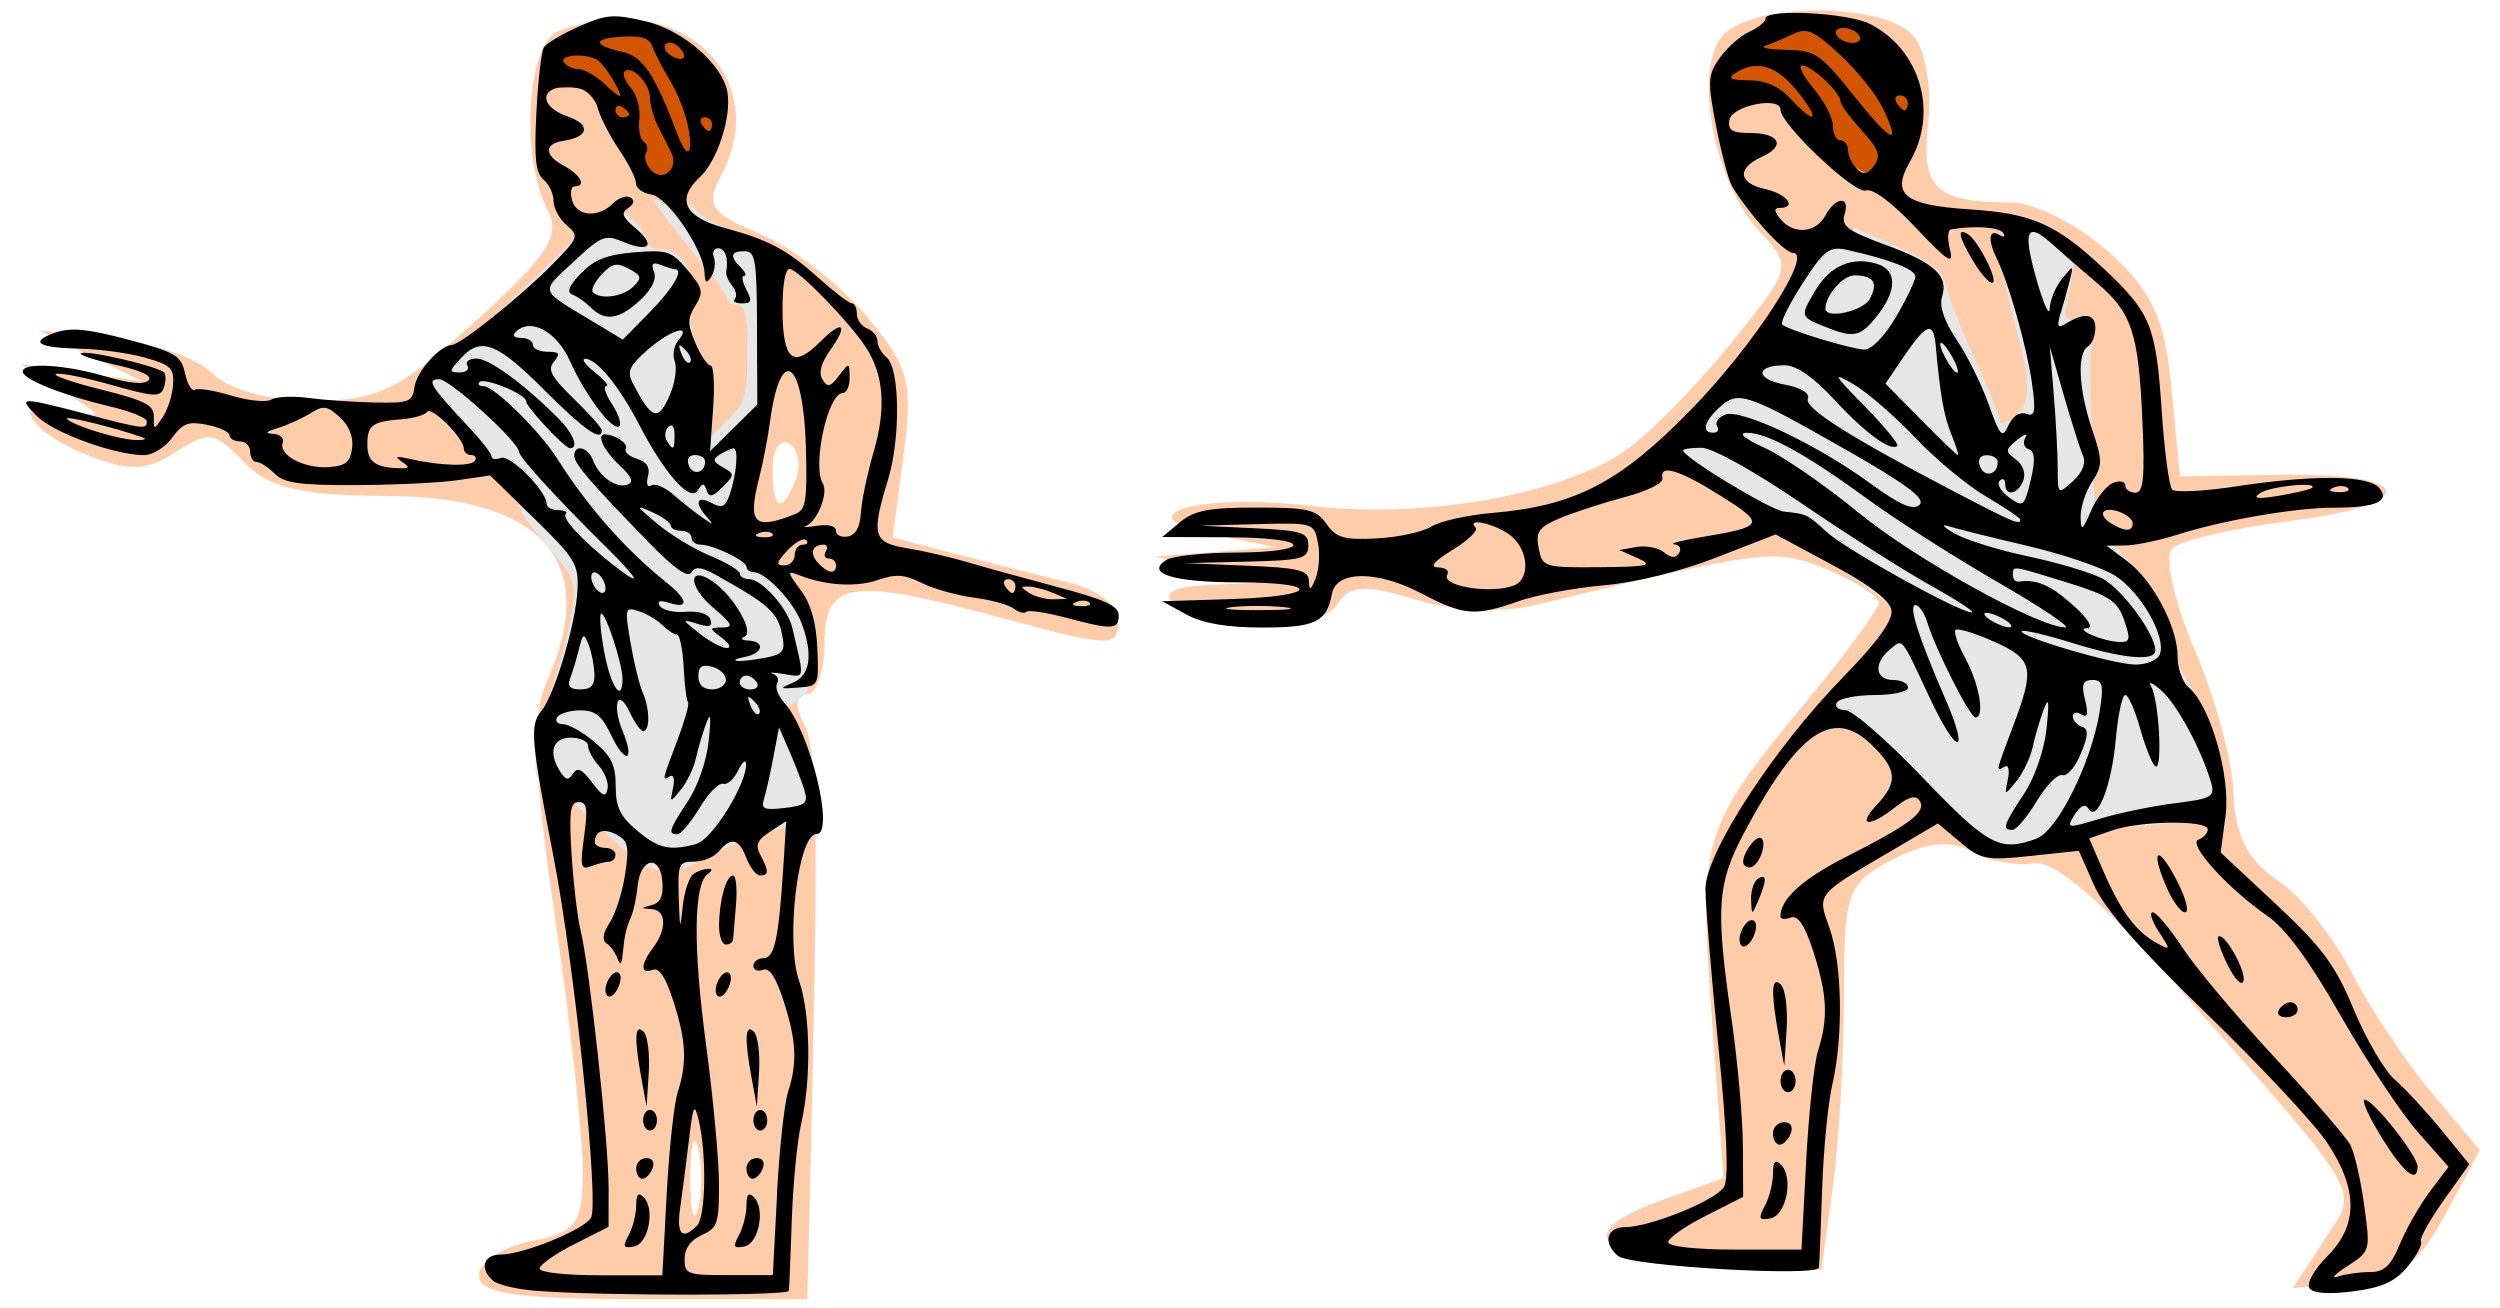 <?xml version="1.0" encoding="UTF-8" standalone="no"?>
<!-- Created with Inkscape (http://www.inkscape.org/) -->

<svg
   width="487.262"
   height="255.017"
   viewBox="0 0 128.922 67.473"
   version="1.1"
   id="svg5"
   inkscape:version="1.1.2 (0a00cf5339, 2022-02-04)"
   sodipodi:docname="Tridentman.svg"
   xmlns:inkscape="http://www.inkscape.org/namespaces/inkscape"
   xmlns:sodipodi="http://sodipodi.sourceforge.net/DTD/sodipodi-0.dtd"
   xmlns="http://www.w3.org/2000/svg"
   xmlns:svg="http://www.w3.org/2000/svg">
  <sodipodi:namedview
     id="namedview7"
     pagecolor="#ffffff"
     bordercolor="#666666"
     borderopacity="1.0"
     inkscape:pageshadow="2"
     inkscape:pageopacity="0.0"
     inkscape:pagecheckerboard="0"
     inkscape:document-units="mm"
     showgrid="false"
     fit-margin-top="0"
     fit-margin-left="0"
     fit-margin-right="0"
     fit-margin-bottom="0"
     inkscape:zoom="1.4022026"
     inkscape:cx="285.97865"
     inkscape:cy="167.23689"
     inkscape:window-width="1920"
     inkscape:window-height="978"
     inkscape:window-x="0"
     inkscape:window-y="39"
     inkscape:window-maximized="1"
     inkscape:current-layer="layer1"
     units="px" />
  <defs
     id="defs2" />
  <g
     inkscape:label="Layer 1"
     inkscape:groupmode="layer"
     id="layer1"
     transform="translate(-13.141,-112.227)">
    <g
       id="g2180"
       transform="matrix(3.405,0,0,3.405,-19.482,-277.608)">
      <path
         style="fill:#ffccaa;stroke-width:0.265"
         d="m 44.767,133.286 c 0.541,-0.825 0.697,-0.553 -2.216,-3.867 -1.124,-1.279 -1.865,-1.911 -2.178,-1.857 -0.261,0.044 -0.681,-0.035 -0.934,-0.177 -0.319,-0.179 -0.684,-0.141 -1.195,0.123 -0.687,0.355 -0.736,0.491 -0.736,2.057 0,0.922 -0.076,2.234 -0.17,2.915 l -0.17,1.239 -1.595,-0.078 c -1.847,-0.09 -2.184,-0.483 -0.833,-0.972 l 0.944,-0.341 -0.18,-2.447 c -0.199,-2.717 -0.164,-2.835 1.457,-4.796 0.592,-0.716 1.076,-1.379 1.076,-1.473 0,-0.094 -0.352,-0.317 -0.782,-0.495 -0.789,-0.327 -0.882,-0.316 -4.437,0.538 -0.497,0.119 -1.251,0.083 -1.805,-0.087 -0.763,-0.234 -0.996,-0.219 -1.179,0.076 -0.268,0.434 -2.032,0.451 -2.46,0.023 -0.21,-0.21 -0.039,-0.3 0.623,-0.325 l 0.913,-0.035 -0.926,-0.195 -0.926,-0.195 0.926,-0.07 0.926,-0.07 -0.926,-0.184 c -1.446,-0.288 -0.282,-0.646 1.442,-0.443 1.783,0.21 3.948,-0.194 4.863,-0.906 0.389,-0.303 1.096,-1.038 1.572,-1.634 0.86,-1.077 0.862,-1.087 0.352,-1.635 -0.67,-0.721 -0.989,-2.411 -0.553,-2.936 0.434,-0.522 2.472,-0.523 2.905,-7.4e-4 0.179,0.216 0.278,0.808 0.219,1.315 -0.115,0.984 0.113,1.202 1.257,1.202 0.35,0 1.01,0.334 1.468,0.743 0.669,0.598 0.857,1.003 0.96,2.074 l 0.128,1.331 1.55,-0.024 c 2.033,-0.031 2.114,0.451 0.118,0.7 -0.859,0.107 -1.663,0.296 -1.786,0.419 -0.123,0.123 0.029,0.809 0.338,1.525 0.309,0.715 0.576,1.7 0.592,2.189 0.021,0.621 0.217,1.012 0.653,1.297 0.343,0.225 0.849,0.851 1.125,1.391 0.276,0.54 0.828,1.37 1.226,1.844 l 0.725,0.862 -0.514,0.96 c -0.414,0.773 -0.69,0.976 -1.417,1.046 l -0.903,0.086 0.468,-0.714 z m -3.77,-12.731 c -0.27,-0.742 -0.274,-0.739 -0.294,0.294 -0.015,0.767 0.057,0.967 0.273,0.751 0.209,-0.209 0.215,-0.512 0.021,-1.045 z"
         id="path1978" />
      <path
         style="fill:#e6e6e6;stroke-width:0.11"
         d="m 38.385,126.223 -1.095,-1.189 0.475,-0.562 c 0.261,-0.309 0.475,-0.625 0.475,-0.702 0,-0.077 -0.206,-0.274 -0.458,-0.439 -1.591,-1.039 -2.767,-1.897 -2.77,-2.022 -0.002,-0.08 0.275,-0.481 0.616,-0.891 0.341,-0.41 0.761,-0.972 0.934,-1.247 0.172,-0.276 0.494,-0.665 0.715,-0.865 l 0.402,-0.364 0.66,0.296 c 0.52,0.233 0.672,0.358 0.718,0.587 0.032,0.16 0.225,0.65 0.429,1.088 0.204,0.438 0.371,0.852 0.371,0.92 0,0.084 0.068,0.079 0.215,-0.016 0.256,-0.165 0.273,-0.506 0.063,-1.263 -0.084,-0.302 -0.185,-0.762 -0.225,-1.021 -0.065,-0.427 -0.047,-0.483 0.191,-0.596 0.208,-0.098 0.335,-0.086 0.599,0.055 0.351,0.187 0.353,0.201 0.175,1.132 -0.034,0.18 0.009,0.229 0.196,0.223 0.184,-0.006 0.23,0.043 0.198,0.214 -0.042,0.222 -0.039,0.634 0.014,2.117 0.027,0.763 0.039,0.791 0.519,1.285 0.358,0.368 0.528,0.655 0.628,1.058 0.075,0.304 0.182,0.629 0.238,0.72 0.279,0.458 0.459,1.003 0.504,1.524 l 0.05,0.577 -0.363,0.057 c -0.2,0.032 -0.647,0.082 -0.994,0.112 -0.353,0.031 -0.713,0.131 -0.817,0.229 -0.128,0.12 -0.4,0.173 -0.878,0.172 l -0.692,-0.002 z"
         id="path2122" />
      <path
         style="fill:#d45500;stroke-width:0.098"
         d="m 37.686,117.025 c -0.455,-0.287 -0.87,-0.647 -0.992,-0.86 -0.079,-0.138 -0.213,-0.206 -0.409,-0.206 -0.449,0 -0.611,-0.093 -0.611,-0.351 0,-0.312 0.522,-0.763 0.974,-0.843 0.194,-0.034 0.558,-0.04 0.809,-0.014 1.104,0.117 1.564,1.325 0.836,2.193 -0.246,0.293 -0.267,0.296 -0.607,0.081 z"
         id="path2296" />
      <path
         style="fill:#000000;stroke-width:0.114"
         d="m 44.556,133.993 c -0.043,-0.07 0.078,-0.284 0.269,-0.475 0.471,-0.471 0.472,-1.013 0.003,-1.72 -0.189,-0.286 -1.011,-1.166 -1.825,-1.954 -1.037,-1.005 -1.549,-1.589 -1.709,-1.952 l -0.229,-0.518 -0.728,0.078 c -0.671,0.072 -0.755,0.056 -1.067,-0.207 l -0.339,-0.285 -0.653,0.384 c -1.21,0.711 -1.177,0.67 -0.988,1.205 0.192,0.543 0.21,1.637 0.041,2.368 -0.065,0.281 -0.135,0.996 -0.154,1.589 -0.02,0.593 -0.042,1.124 -0.049,1.181 -0.018,0.143 -2.855,-0.021 -3.041,-0.176 -0.235,-0.195 -0.176,-0.437 0.105,-0.437 0.376,-1.1e-4 1.369,-0.402 1.498,-0.606 0.075,-0.118 0.047,-0.825 -0.085,-2.141 -0.108,-1.08 -0.195,-2.15 -0.195,-2.377 0.002,-0.542 1.035,-2.13 2.087,-3.208 0.514,-0.527 0.753,-0.857 0.73,-1.009 -0.023,-0.15 -0.324,-0.382 -0.894,-0.688 l -0.86,-0.462 -0.9,0.35 c -0.539,0.21 -1.223,0.378 -1.706,0.421 -0.444,0.039 -1.025,0.147 -1.291,0.241 -0.657,0.232 -0.824,0.218 -1.472,-0.121 -0.669,-0.35 -1.286,-0.346 -1.351,0.008 -0.079,0.429 -0.248,0.511 -1.058,0.511 -0.535,0 -0.903,-0.064 -1.15,-0.199 l -0.363,-0.199 1.05,-0.033 c 1.304,-0.041 1.399,-0.25 0.114,-0.253 -0.995,-0.002 -1.42,-0.131 -1.107,-0.337 0.094,-0.061 0.566,-0.113 1.05,-0.114 0.51,-7.9e-4 0.88,-0.05 0.88,-0.115 0,-0.067 -0.409,-0.115 -0.993,-0.117 l -0.993,-0.004 0.268,-0.223 c 0.216,-0.18 0.439,-0.223 1.157,-0.223 0.786,0 0.909,0.029 1.063,0.249 0.147,0.21 0.266,0.244 0.763,0.218 0.324,-0.017 0.695,-0.098 0.825,-0.179 0.13,-0.081 0.544,-0.174 0.918,-0.206 1.26,-0.108 1.929,-0.455 3.008,-1.558 0.956,-0.978 1.869,-2.382 1.548,-2.382 -0.132,0 -0.667,-0.587 -0.92,-1.01 -0.052,-0.087 -0.161,-0.496 -0.241,-0.908 -0.132,-0.678 -0.127,-0.777 0.054,-1.033 0.11,-0.156 0.311,-0.334 0.447,-0.396 0.136,-0.062 0.246,-0.151 0.246,-0.199 0,-0.155 1.251,-0.091 1.585,0.081 0.763,0.395 1.035,1.331 0.605,2.081 -0.289,0.504 -0.093,0.661 0.905,0.726 0.948,0.061 1.311,0.223 2.035,0.904 0.707,0.665 0.784,0.856 0.871,2.144 0.041,0.612 0.113,1.151 0.159,1.197 0.046,0.046 0.48,0.024 0.964,-0.049 1.184,-0.18 2.011,-0.171 2.173,0.025 0.168,0.202 -0.057,0.297 -0.701,0.297 -0.571,0 -1.667,0.189 -2.353,0.407 -0.281,0.089 -0.639,0.163 -0.795,0.165 l -0.284,0.003 0.316,0.236 c 0.388,0.29 0.762,0.997 0.762,1.441 0,0.182 0.075,0.393 0.166,0.469 0.331,0.274 0.639,1.346 0.56,1.944 l -0.074,0.557 0.841,0.786 c 0.699,0.653 0.898,0.923 1.178,1.599 0.186,0.447 0.465,0.924 0.621,1.058 0.156,0.135 0.473,0.478 0.705,0.762 l 0.421,0.517 -0.39,0.548 c -0.214,0.302 -0.369,0.583 -0.343,0.624 0.026,0.042 -0.065,0.212 -0.202,0.378 -0.187,0.227 -0.392,0.32 -0.83,0.375 -0.382,0.048 -0.608,0.029 -0.66,-0.054 z m 0.916,-0.238 c 0.217,0 0.32,-0.096 0.456,-0.426 0.097,-0.234 0.302,-0.593 0.456,-0.797 l 0.28,-0.371 -0.465,-0.528 c -0.256,-0.291 -0.781,-1.082 -1.166,-1.758 -0.477,-0.836 -0.832,-1.32 -1.109,-1.512 -0.606,-0.42 -1.218,-1.096 -1.048,-1.158 0.078,-0.028 0.142,-0.099 0.142,-0.156 0,-0.143 -1.024,-0.131 -1.449,0.017 l -0.348,0.121 0.231,0.531 c 0.254,0.583 0.487,0.891 0.806,1.061 0.199,0.106 0.199,0.098 0.017,-0.181 -0.105,-0.161 -0.146,-0.292 -0.091,-0.292 0.055,0 0.259,0.243 0.453,0.539 0.194,0.297 0.819,1.041 1.389,1.654 0.57,0.613 1.087,1.211 1.15,1.328 0.063,0.117 0.157,0.527 0.21,0.912 0.096,0.699 0.095,0.699 -0.256,0.926 -0.193,0.125 -0.258,0.196 -0.144,0.158 0.114,-0.038 0.334,-0.069 0.488,-0.069 z m 0.177,-2.043 c -0.194,-0.312 -0.308,-0.568 -0.254,-0.568 0.129,0 0.799,0.846 0.799,1.01 0,0.27 -0.209,0.101 -0.546,-0.442 z m -1.554,-1.93 c 0.039,-0.062 0.118,-0.114 0.177,-0.114 0.059,0 0.107,0.051 0.107,0.114 0,0.062 -0.08,0.114 -0.177,0.114 -0.097,0 -0.145,-0.051 -0.107,-0.114 z m -0.775,-0.675 c -0.105,-0.211 -0.169,-0.405 -0.143,-0.431 0.084,-0.085 0.43,0.526 0.381,0.673 -0.026,0.078 -0.133,-0.031 -0.238,-0.242 z m -0.94,-1.21 c -0.24,-0.575 -0.109,-0.616 0.177,-0.056 0.132,0.259 0.183,0.465 0.116,0.465 -0.067,0 -0.199,-0.184 -0.293,-0.41 z M 36.935,132.081 c 0.039,-0.734 0.12,-1.491 0.181,-1.682 0.156,-0.49 0.139,-0.844 -0.073,-1.502 -0.127,-0.394 -0.233,-0.553 -0.341,-0.512 -0.086,0.033 -0.156,0.025 -0.156,-0.017 0,-0.265 0.333,-0.566 0.998,-0.904 0.97,-0.493 1.214,-0.679 1.112,-0.845 -0.059,-0.095 -0.165,-0.067 -0.373,0.096 -0.397,0.312 -0.584,0.29 -0.28,-0.034 0.329,-0.35 0.311,-0.541 -0.086,-0.922 -0.58,-0.556 -1.11,-0.185 -1.922,1.343 -0.411,0.773 -0.435,1.138 -0.186,2.85 0.09,0.624 0.166,1.479 0.168,1.899 l 0.004,0.764 -0.568,0.288 c -0.312,0.158 -0.568,0.338 -0.568,0.399 0,0.065 0.424,0.112 1.01,0.112 h 1.01 z m -0.625,0.67 c 0.068,-0.126 0.123,-0.345 0.123,-0.487 0,-0.184 0.035,-0.222 0.122,-0.135 0.193,0.193 0.08,0.766 -0.16,0.812 -0.176,0.034 -0.189,0.005 -0.085,-0.19 z m 0.123,-1.096 c 0,-0.094 0.075,-0.17 0.167,-0.17 0.102,0 0.141,0.067 0.101,0.17 -0.036,0.094 -0.111,0.17 -0.167,0.17 -0.056,0 -0.101,-0.077 -0.101,-0.17 z m 0.114,-0.795 c 0,-0.094 0.051,-0.17 0.114,-0.17 0.062,0 0.114,0.077 0.114,0.17 0,0.094 -0.051,0.17 -0.114,0.17 -0.062,0 -0.114,-0.077 -0.114,-0.17 z m -0.027,-0.681 c -0.123,-0.664 -0.111,-0.922 0.034,-0.776 0.066,0.066 0.105,0.37 0.085,0.675 l -0.035,0.555 z m -0.574,-1.381 c -0.081,-0.132 0.108,-0.455 0.208,-0.355 0.04,0.04 0.025,0.16 -0.035,0.267 -0.06,0.106 -0.137,0.146 -0.173,0.088 z m 0.155,-0.684 c -0.004,-0.137 0.043,-0.28 0.106,-0.319 0.134,-0.083 0.134,0.028 0,0.341 -0.094,0.219 -0.098,0.218 -0.106,-0.022 z m -0.12,-0.574 c 0.003,-0.155 0.212,-0.42 0.279,-0.353 0.089,0.089 -0.053,0.439 -0.179,0.439 -0.056,0 -0.101,-0.038 -0.1,-0.085 z m 4.454,-0.358 c 0.312,-0.119 0.823,-1.154 0.945,-1.914 0.064,-0.402 0.046,-0.481 -0.11,-0.481 -0.146,0 -0.17,0.067 -0.111,0.301 0.053,0.212 0.037,0.277 -0.055,0.22 -0.072,-0.044 -0.13,-0.031 -0.13,0.03 0,0.061 0.061,0.131 0.136,0.156 0.104,0.035 0.1,0.132 -0.016,0.411 -0.083,0.201 -0.208,0.346 -0.278,0.323 -0.069,-0.024 -0.244,0.153 -0.388,0.393 -0.144,0.24 -0.31,0.436 -0.369,0.436 -0.159,0 -0.135,-0.076 0.175,-0.545 0.164,-0.248 0.307,-0.663 0.342,-0.991 0.044,-0.423 0.033,-0.493 -0.046,-0.28 -0.058,0.156 -0.132,0.411 -0.166,0.568 -0.034,0.156 -0.144,0.386 -0.245,0.511 -0.181,0.224 -0.183,0.224 -0.129,-0.029 0.03,-0.141 0.008,-0.227 -0.048,-0.192 -0.137,0.085 -0.137,0.083 0.124,-0.604 0.339,-0.893 0.309,-1.025 -0.293,-1.292 -0.286,-0.127 -0.545,-0.205 -0.576,-0.174 -0.031,0.031 0.037,0.226 0.151,0.435 0.209,0.384 0.296,0.89 0.152,0.89 -0.084,0 -0.605,-1.028 -0.733,-1.447 -0.043,-0.14 -0.123,-0.255 -0.179,-0.255 -0.107,0 0.05,0.491 0.449,1.408 0.384,0.882 0.189,0.891 -0.224,0.011 -0.454,-0.97 -0.408,-0.913 -0.616,-0.74 -0.245,0.203 -0.215,0.456 0.054,0.456 0.125,0 0.227,0.051 0.227,0.114 0,0.062 -0.227,0.114 -0.504,0.114 -0.277,0 -0.536,0.051 -0.574,0.114 -0.039,0.062 0.018,0.114 0.126,0.114 0.108,0 0.636,0.46 1.174,1.022 0.995,1.04 1.173,1.133 1.738,0.919 z m 2.091,-0.529 c 0.555,-0.069 0.605,-0.098 0.54,-0.318 -0.145,-0.496 -0.517,-1.184 -0.753,-1.39 -0.134,-0.118 -0.203,-0.144 -0.153,-0.059 0.119,0.202 0.177,1.278 0.065,1.209 -0.047,-0.029 -0.15,-0.284 -0.23,-0.567 -0.079,-0.283 -0.181,-0.514 -0.227,-0.514 -0.046,0 -0.11,0.3 -0.143,0.666 -0.064,0.711 -0.282,1.268 -0.413,1.057 -0.05,-0.08 -0.125,-0.048 -0.212,0.092 -0.13,0.209 -0.117,0.211 0.39,0.058 0.288,-0.087 0.799,-0.192 1.135,-0.234 z m -0.234,-2.255 c 0.101,-0.264 -0.293,-0.952 -0.684,-1.194 -0.2,-0.124 -0.795,-0.325 -1.322,-0.448 -0.527,-0.123 -1.06,-0.256 -1.185,-0.295 -0.131,-0.041 -0.098,0.003 0.079,0.106 0.168,0.098 0.668,0.254 1.111,0.347 0.443,0.093 0.951,0.244 1.128,0.336 0.298,0.154 0.804,0.84 0.804,1.09 0,0.17 -0.489,0.125 -1.262,-0.115 -0.393,-0.122 -0.735,-0.202 -0.759,-0.178 -0.073,0.073 1.37,0.501 1.713,0.507 0.174,0.003 0.344,-0.067 0.378,-0.156 z m -0.54,-0.517 c -0.101,-0.289 -0.228,-0.373 -0.857,-0.568 -0.86,-0.266 -0.829,-0.261 -0.829,-0.115 0,0.062 0.038,0.107 0.085,0.1 0.268,-0.042 0.482,0.05 0.823,0.354 0.228,0.203 0.316,0.344 0.219,0.349 -0.211,0.01 0.225,0.2 0.484,0.211 0.165,0.007 0.176,-0.041 0.074,-0.331 z m -1.8,-10e-4 c -0.094,-0.06 -0.221,-0.11 -0.284,-0.11 -0.062,0 -0.037,0.05 0.057,0.11 0.094,0.06 0.221,0.11 0.284,0.11 0.062,0 0.037,-0.05 -0.057,-0.11 z m -0.113,-0.573 c -0.654,-0.378 -1.537,-0.941 -1.964,-1.253 -0.945,-0.69 -1.533,-1.013 -1.837,-1.01 -0.142,0.002 -0.038,0.089 0.272,0.23 0.275,0.125 0.914,0.566 1.419,0.98 0.847,0.695 2.714,1.731 3.13,1.737 0.093,0.001 -0.366,-0.307 -1.02,-0.684 z m -10.815,0.377 c -0.236,-0.025 -0.593,-0.024 -0.795,7.9e-4 -0.202,0.025 -0.009,0.045 0.428,0.045 0.437,-5.3e-4 0.602,-0.021 0.366,-0.046 z m 9.809,-0.321 c -0.397,-0.221 -1.28,-0.782 -1.962,-1.247 -0.717,-0.489 -1.358,-0.846 -1.52,-0.846 -0.154,0 -0.28,0.018 -0.28,0.041 0,0.102 1.321,0.903 1.527,0.926 0.354,0.039 0.351,0.038 0.649,0.31 0.295,0.269 2,1.214 2.194,1.216 0.062,7.9e-4 -0.211,-0.179 -0.608,-0.4 z m -9.292,-0.653 c -0.058,-0.302 -0.067,-0.305 -0.925,-0.283 l -0.866,0.023 0.823,0.039 c 0.728,0.035 0.823,0.065 0.823,0.261 0,0.201 -0.091,0.224 -0.936,0.245 l -0.936,0.023 0.936,0.038 c 0.789,0.032 0.938,0.069 0.944,0.232 0.006,0.155 0.026,0.147 0.102,-0.04 0.052,-0.129 0.068,-0.371 0.036,-0.539 z m 2.967,0.647 c 0.263,-0.101 0.219,-0.572 -0.073,-0.776 -0.244,-0.171 -0.657,-0.254 -0.505,-0.101 0.041,0.042 -0.116,0.193 -0.35,0.337 -0.284,0.175 -0.357,0.263 -0.22,0.265 0.113,0.002 0.176,0.051 0.141,0.108 -0.108,0.175 0.656,0.301 1.007,0.167 z m 1.882,-0.412 -0.284,-0.126 0.262,-0.046 c 0.144,-0.025 0.331,0.012 0.416,0.082 0.106,0.088 0.177,0.091 0.227,0.009 0.04,-0.066 0.007,-0.125 -0.075,-0.132 -0.082,-0.007 0.099,-0.055 0.402,-0.106 0.969,-0.163 0.986,-0.197 0.306,-0.626 -0.63,-0.398 -0.936,-0.489 -0.885,-0.265 0.016,0.069 -0.238,0.195 -0.563,0.28 -0.325,0.086 -0.766,0.229 -0.98,0.318 -0.331,0.138 -0.38,0.206 -0.332,0.458 0.055,0.288 0.078,0.295 0.923,0.288 0.733,-0.006 0.823,-0.027 0.583,-0.133 z m 7.195,-1.144 c 0.101,-0.039 0.183,-0.021 0.183,0.04 0,0.06 0.07,0.11 0.154,0.11 0.123,0 0.144,-0.225 0.105,-1.107 -0.059,-1.325 -0.159,-1.624 -0.699,-2.08 -0.226,-0.191 -0.526,-0.451 -0.665,-0.577 -0.389,-0.352 -0.452,-0.215 -0.241,0.529 0.106,0.375 0.197,0.576 0.202,0.447 0.005,-0.129 0.089,-0.333 0.188,-0.454 0.174,-0.215 0.177,-0.214 0.114,0.035 -0.036,0.14 -0.099,0.366 -0.14,0.5 -0.058,0.192 -0.04,0.223 0.085,0.145 0.279,-0.174 0.444,-0.149 0.444,0.068 0,0.116 -0.051,0.242 -0.114,0.28 -0.167,0.103 -0.138,0.657 0.064,1.253 0.161,0.475 0.161,0.548 0,0.795 -0.098,0.149 -0.176,0.388 -0.173,0.531 0.004,0.227 0.024,0.215 0.158,-0.092 0.084,-0.194 0.236,-0.384 0.336,-0.422 z m 0.296,0.616 c 0,-0.126 -0.349,-0.268 -0.439,-0.179 -0.036,0.036 0.009,0.113 0.101,0.171 0.212,0.134 0.337,0.137 0.337,0.008 z m -1.703,-0.058 c 0,-0.025 -0.232,-0.182 -0.516,-0.349 -0.284,-0.166 -0.768,-0.568 -1.076,-0.893 -0.308,-0.325 -0.727,-0.688 -0.931,-0.807 -0.334,-0.195 -0.317,-0.161 0.168,0.333 0.297,0.303 0.518,0.572 0.492,0.598 -0.094,0.094 -0.489,-0.195 -0.956,-0.702 -0.314,-0.341 -0.572,-0.518 -0.752,-0.518 -0.444,0 -0.444,0.209 -6.88e-4,0.292 0.254,0.048 0.387,0.129 0.354,0.215 -0.055,0.142 0.629,0.576 2.23,1.413 0.878,0.459 0.988,0.506 0.988,0.417 z m -2.627,-1.051 c -1.518,-0.866 -1.642,-0.908 -1.922,-0.655 -0.241,0.218 -0.285,0.39 -0.099,0.39 0.066,0 0.092,-0.046 0.057,-0.102 -0.035,-0.056 0.021,-0.134 0.124,-0.173 0.239,-0.092 1.39,0.454 2.19,1.038 0.453,0.331 0.654,0.418 0.751,0.328 0.097,-0.091 -0.192,-0.308 -1.101,-0.827 z m 2.756,-0.014 c -0.072,-0.024 -0.095,-0.103 -0.052,-0.176 0.044,-0.073 -0.012,-0.058 -0.123,0.032 -0.184,0.15 -0.186,0.176 -0.02,0.298 0.106,0.077 0.153,0.211 0.112,0.318 -0.082,0.212 -0.274,0.249 -0.274,0.052 0,-0.073 -0.038,-0.094 -0.085,-0.048 -0.047,0.047 0.017,0.16 0.142,0.251 0.214,0.157 0.233,0.141 0.329,-0.259 0.072,-0.301 0.063,-0.438 -0.029,-0.469 z m 4.288,0.585 c 0.114,-0.1 -0.632,-0.027 -0.785,0.078 -0.122,0.083 -0.042,0.094 0.284,0.04 0.25,-0.042 0.475,-0.095 0.501,-0.118 z m -3.467,-0.489 c -0.043,-0.098 -0.174,-0.509 -0.291,-0.915 l -0.212,-0.738 0.06,0.726 c 0.033,0.399 0.06,0.905 0.06,1.124 0,0.393 0.003,0.396 0.231,0.189 0.144,-0.13 0.201,-0.276 0.152,-0.387 z m 4.013,0.492 c -0.038,-0.038 -0.136,-0.042 -0.218,-0.009 -0.091,0.036 -0.064,0.063 0.069,0.069 0.12,0.005 0.187,-0.022 0.149,-0.06 z m -5.304,-0.392 c 0,-0.059 -0.075,-0.107 -0.167,-0.107 -0.101,0 -0.141,0.067 -0.102,0.17 0.067,0.175 0.268,0.127 0.268,-0.063 z m -0.701,-0.419 c -0.115,-0.282 -0.17,-0.591 -0.24,-1.362 -0.033,-0.358 -0.142,-0.32 -0.473,0.167 l -0.287,0.423 0.534,0.542 c 0.294,0.298 0.548,0.542 0.564,0.542 0.016,0 -0.028,-0.14 -0.098,-0.312 z m 1.131,-0.315 c 0.135,0.052 0.15,-0.032 0.086,-0.478 -0.079,-0.548 -0.353,-1.512 -0.531,-1.873 -0.138,-0.278 -0.121,-0.455 0.034,-0.36 0.072,0.045 0.101,0.032 0.064,-0.027 -0.056,-0.09 -0.429,-0.116 -0.793,-0.055 -0.048,0.008 -0.054,0.146 -0.014,0.307 0.061,0.241 -0.03,0.183 -0.518,-0.333 -0.363,-0.384 -0.654,-0.601 -0.754,-0.563 -0.167,0.064 -1.294,-1.001 -1.294,-1.223 0,-0.209 -0.733,-0.064 -0.774,0.153 -0.029,0.154 0.04,0.199 0.305,0.199 0.452,0 0.555,0.193 0.192,0.358 -0.39,0.177 -0.367,0.401 0.05,0.493 0.324,0.071 0.483,0.284 0.213,0.284 -0.088,0 -0.084,0.053 0.014,0.17 0.199,0.24 0.537,0.212 0.681,-0.057 0.153,-0.286 0.379,-0.299 0.289,-0.016 -0.055,0.174 0.05,0.254 0.604,0.456 0.758,0.277 0.974,0.472 0.872,0.793 -0.045,0.141 0.035,0.377 0.22,0.649 0.159,0.235 0.378,0.676 0.486,0.98 0.173,0.488 0.208,0.525 0.301,0.317 0.062,-0.14 0.172,-0.21 0.269,-0.172 z m -0.803,-2.313 c -0.221,-0.373 -0.248,-0.511 -0.08,-0.408 0.161,0.1 0.479,0.737 0.367,0.737 -0.051,0 -0.18,-0.148 -0.287,-0.33 z m -0.308,1.465 c -0.067,-0.125 -0.147,-0.227 -0.178,-0.227 -0.031,0 -0.002,0.102 0.065,0.227 0.067,0.125 0.147,0.227 0.178,0.227 0.031,0 0.002,-0.102 -0.065,-0.227 z m -0.862,-0.616 c 0.162,-0.276 0.295,-0.553 0.295,-0.616 0,-0.108 -0.396,-0.262 -1.039,-0.403 -0.265,-0.058 -0.344,0.002 -0.667,0.505 -0.202,0.314 -0.342,0.596 -0.312,0.626 0.079,0.079 1.018,0.366 1.241,0.379 0.109,0.007 0.312,-0.2 0.482,-0.491 z m -1.063,0.15 c -0.39,-0.156 -0.391,-0.158 -0.158,-0.552 0.224,-0.378 0.562,-0.523 0.94,-0.403 0.3,0.095 0.3,0.4 -4.6e-5,0.782 -0.254,0.323 -0.353,0.345 -0.782,0.173 z m 0.669,-0.427 c 0.131,-0.244 0.057,-0.355 -0.234,-0.355 -0.175,0 -0.439,0.302 -0.439,0.503 0,0.166 0.572,0.04 0.673,-0.148 z M 37.776,116.462 c -0.177,-0.193 -0.321,-0.391 -0.321,-0.44 0,-0.133 -0.436,-0.542 -0.578,-0.542 -0.068,0 0.009,0.157 0.17,0.349 0.162,0.192 0.294,0.447 0.294,0.568 0,0.12 0.051,0.218 0.114,0.218 0.062,0 0.114,0.066 0.114,0.148 0,0.081 0.06,0.207 0.132,0.28 0.101,0.101 0.164,0.089 0.264,-0.048 0.107,-0.146 0.071,-0.247 -0.189,-0.532 z m 0.324,-0.33 c -0.099,-0.208 -0.391,-0.573 -0.649,-0.812 -0.401,-0.371 -0.506,-0.417 -0.715,-0.316 -0.135,0.066 -0.322,0.144 -0.416,0.175 -0.094,0.031 0.045,0.06 0.309,0.065 0.445,0.008 0.518,0.057 1.019,0.683 0.585,0.731 0.734,0.799 0.452,0.205 z m -1.293,-0.255 c -0.317,-0.398 -0.622,-0.49 -0.941,-0.284 -0.129,0.083 -0.08,0.11 0.203,0.112 0.246,0.001 0.458,0.094 0.624,0.274 0.387,0.419 0.47,0.345 0.114,-0.102 z m 1.669,0.17 c 0,-0.062 -0.054,-0.114 -0.12,-0.114 -0.066,0 -0.089,0.051 -0.05,0.114 0.039,0.062 0.093,0.114 0.12,0.114 0.028,0 0.05,-0.051 0.05,-0.114 z m -0.738,-1.022 c -0.039,-0.062 -0.147,-0.114 -0.24,-0.114 -0.094,0 -0.139,0.051 -0.1,0.114 0.039,0.062 0.147,0.114 0.24,0.114 0.094,0 0.139,-0.051 0.1,-0.114 z"
         id="path1929" />
    </g>
    <g
       id="g1635"
       transform="matrix(3.367,0,0,3.367,-232.296,-191.06)">
      <path
         style="fill:#ffccaa;stroke-width:0.265"
         d="m 80.231,109.611 c 0,-0.2 0.357,-0.435 0.794,-0.523 0.705,-0.141 0.794,-0.265 0.794,-1.109 0,-0.523 -0.192,-2.265 -0.427,-3.87 -0.324,-2.216 -0.356,-3.076 -0.132,-3.566 0.84,-1.845 -0.04,-2.871 -2.464,-2.871 -1.212,0 -1.765,-0.121 -2.107,-0.463 -0.549,-0.549 -0.558,-0.55 -1.193,-0.154 -0.382,0.238 -0.684,0.231 -1.319,-0.032 -0.945,-0.391 -1.123,-0.923 -0.229,-0.681 0.557,0.151 0.553,0.134 -0.066,-0.263 l -0.661,-0.424 0.926,0.13 0.926,0.13 -0.794,-0.39 -0.794,-0.39 1.117,0.117 c 0.614,0.065 1.308,0.308 1.54,0.54 0.256,0.256 0.871,0.423 1.558,0.423 0.979,0 1.321,-0.168 2.486,-1.225 1.105,-1.002 1.304,-1.312 1.095,-1.702 -0.42,-0.785 -0.315,-2.549 0.163,-2.733 1.811,-0.695 3.325,0.664 2.486,2.232 -0.231,0.431 -0.141,0.56 0.608,0.873 0.483,0.202 1.212,0.764 1.621,1.249 0.661,0.785 0.724,1.02 0.575,2.14 l -0.167,1.258 1,0.262 c 0.55,0.144 1.327,0.341 1.727,0.438 0.4,0.097 0.728,0.341 0.728,0.544 0,0.454 -0.056,0.453 -1.852,-0.029 -2.25,-0.604 -2.646,-0.545 -2.646,0.397 0,0.437 -0.123,0.794 -0.274,0.794 -0.175,0 -0.188,0.168 -0.037,0.463 0.209,0.408 0.222,1.663 0.081,7.408 l -0.034,1.389 h -2.514 c -1.956,0 -2.514,-0.081 -2.514,-0.364 z m 3.357,-1.951 c -0.067,-0.255 -0.121,-0.046 -0.121,0.463 0,0.509 0.054,0.718 0.121,0.463 0.067,-0.255 0.067,-0.671 0,-0.926 z m 1.498,-10.244 c 0.082,-0.214 0.035,-0.459 -0.104,-0.545 -0.139,-0.086 -0.253,0.089 -0.253,0.388 0,0.639 0.147,0.703 0.357,0.156 z"
         id="path1273" />
      <path
         style="fill:#d45500;stroke-width:0.093"
         d="m 82.902,92.8 c -0.179,-0.059 -0.358,-0.257 -0.571,-0.632 -0.402,-0.705 -0.472,-0.779 -0.716,-0.751 -0.297,0.035 -0.435,-0.076 -0.375,-0.301 0.08,-0.3 0.28,-0.467 0.708,-0.595 0.316,-0.094 0.464,-0.095 0.801,-0.004 1.188,0.322 1.515,1.045 0.901,1.994 -0.264,0.408 -0.323,0.431 -0.748,0.29 z"
         id="path1338" />
      <path
         style="fill:#e6e6e6;stroke-width:0.104"
         d="m 82.167,102.819 c -0.329,-0.326 -0.711,-0.638 -0.849,-0.693 -0.226,-0.09 -0.247,-0.147 -0.202,-0.554 0.028,-0.249 0.148,-0.732 0.267,-1.073 0.119,-0.341 0.244,-0.829 0.277,-1.086 0.057,-0.436 0.033,-0.498 -0.359,-0.945 -0.231,-0.263 -0.419,-0.523 -0.419,-0.576 0,-0.054 -0.364,-0.478 -0.809,-0.944 -0.804,-0.841 -0.808,-0.848 -0.651,-1.128 0.087,-0.155 0.371,-0.423 0.631,-0.595 0.26,-0.172 0.844,-0.687 1.297,-1.144 0.454,-0.457 0.883,-0.831 0.955,-0.831 0.139,0 0.51,0.401 0.51,0.552 0,0.05 0.084,0.091 0.188,0.091 0.337,0 0.558,0.376 0.489,0.83 -0.046,0.306 -0.01,0.497 0.148,0.77 0.168,0.291 0.196,0.46 0.141,0.854 l -0.069,0.49 0.314,-0.314 c 0.291,-0.291 0.314,-0.368 0.314,-1.044 0,-0.577 -0.032,-0.729 -0.153,-0.729 -0.084,0 -0.153,-0.041 -0.153,-0.092 0,-0.051 -0.149,-0.267 -0.331,-0.48 -0.182,-0.213 -0.437,-0.533 -0.567,-0.711 l -0.237,-0.323 h 0.276 c 0.152,0 0.327,0.07 0.389,0.155 0.062,0.085 0.341,0.243 0.621,0.351 0.505,0.195 0.508,0.198 0.59,0.781 0.11,0.782 0.049,1.547 -0.226,2.821 l -0.228,1.057 0.402,0.441 c 0.638,0.7 0.847,1.716 0.42,2.032 l -0.213,0.157 0.225,0.702 c 0.124,0.386 0.201,0.768 0.172,0.848 -0.029,0.081 -0.321,0.229 -0.648,0.329 -0.327,0.1 -0.764,0.277 -0.971,0.393 -0.612,0.342 -0.872,0.276 -1.544,-0.39 z"
         id="path1171" />
      <path
         style="fill:#000000;stroke-width:0.106"
         d="m 81.111,109.847 c -0.289,-0.022 -0.586,-0.091 -0.66,-0.152 -0.214,-0.178 -0.157,-0.403 0.103,-0.403 0.349,-1.1e-4 1.273,-0.374 1.392,-0.563 0.129,-0.205 -0.248,-3.847 -0.569,-5.507 -0.349,-1.797 -0.37,-2.039 -0.197,-2.246 0.207,-0.247 0.537,-1.352 0.56,-1.871 0.017,-0.389 -0.034,-0.474 -0.66,-1.085 l -0.678,-0.662 -0.491,0.072 c -0.27,0.04 -0.973,0.074 -1.561,0.076 -0.867,0.003 -1.103,-0.03 -1.248,-0.175 -0.098,-0.098 -0.223,-0.179 -0.277,-0.179 -0.054,0 -0.098,-0.071 -0.098,-0.158 0,-0.087 -0.071,-0.158 -0.158,-0.158 -0.087,0 -0.158,-0.042 -0.158,-0.092 0,-0.051 -0.154,-0.123 -0.343,-0.161 -0.287,-0.057 -0.374,-0.026 -0.537,0.198 -0.107,0.148 -0.299,0.266 -0.43,0.266 -0.444,0 -1.382,-0.34 -1.635,-0.593 -0.303,-0.303 -0.279,-0.304 0.727,-0.041 0.912,0.239 0.95,0.244 0.95,0.116 0,-0.052 -0.249,-0.154 -0.554,-0.225 -0.725,-0.171 -1.346,-0.418 -1.346,-0.536 0,-0.147 0.645,-0.11 1.261,0.072 0.366,0.109 0.596,0.13 0.664,0.063 0.068,-0.068 -0.102,-0.149 -0.489,-0.236 -0.326,-0.073 -0.572,-0.153 -0.547,-0.178 0.065,-0.065 1.223,0.205 1.281,0.299 0.027,0.043 0.021,0.149 -0.012,0.236 -0.053,0.137 -0.156,0.131 -0.796,-0.051 -0.405,-0.115 -0.788,-0.191 -0.852,-0.17 -0.064,0.021 0.247,0.129 0.691,0.24 0.673,0.168 0.807,0.236 0.807,0.414 0,0.212 0.001,0.212 0.138,0.005 0.076,-0.115 0.147,-0.337 0.157,-0.495 0.016,-0.252 -0.035,-0.302 -0.429,-0.413 -0.246,-0.069 -0.693,-0.131 -0.994,-0.137 -0.653,-0.013 -0.79,-0.104 -0.374,-0.248 0.232,-0.081 0.494,-0.055 1.109,0.109 0.73,0.195 0.811,0.243 0.871,0.517 0.036,0.166 0.104,0.279 0.151,0.25 0.047,-0.029 0.299,0.012 0.561,0.091 0.262,0.079 0.537,0.106 0.611,0.06 0.074,-0.046 0.328,-0.057 0.565,-0.025 0.237,0.032 0.692,0.063 1.011,0.07 0.538,0.011 0.583,-0.007 0.617,-0.242 0.033,-0.235 0.387,-0.631 0.57,-0.639 0.133,-0.006 1.051,-0.74 1.518,-1.213 0.429,-0.435 0.437,-0.454 0.241,-0.621 -0.111,-0.095 -0.201,-0.262 -0.201,-0.372 0,-0.11 -0.069,-0.257 -0.154,-0.327 -0.12,-0.1 -0.144,-0.325 -0.109,-1.02 0.025,-0.49 0.077,-0.943 0.115,-1.005 0.039,-0.062 0.282,-0.207 0.54,-0.321 0.418,-0.185 0.529,-0.194 1.016,-0.079 0.581,0.137 1.19,0.669 1.257,1.097 0.059,0.379 -0.159,1.044 -0.422,1.288 -0.37,0.343 -0.241,0.613 0.374,0.779 0.677,0.183 0.965,0.337 1.454,0.778 0.229,0.206 0.452,0.376 0.496,0.377 0.044,0.001 0.079,0.075 0.079,0.164 0,0.089 0.071,0.189 0.158,0.222 0.087,0.033 0.158,0.121 0.158,0.195 0,0.074 0.063,0.187 0.141,0.251 0.201,0.167 0.214,1.233 0.022,1.862 -0.263,0.862 -0.233,0.973 0.285,1.057 0.247,0.04 0.662,0.136 0.924,0.213 0.261,0.078 0.89,0.251 1.398,0.386 0.715,0.19 0.923,0.286 0.924,0.429 7.98e-4,0.222 -0.098,0.226 -0.811,0.036 -0.301,-0.08 -0.573,-0.12 -0.604,-0.089 -0.031,0.031 -0.117,0.009 -0.191,-0.049 -0.074,-0.058 -0.348,-0.134 -0.61,-0.168 -0.261,-0.034 -0.622,-0.136 -0.803,-0.226 -0.262,-0.131 -0.395,-0.14 -0.667,-0.045 -0.33,0.115 -0.807,0.086 -1.212,-0.074 -0.185,-0.073 -0.183,-0.055 0.028,0.23 0.157,0.212 0.236,0.49 0.254,0.888 0.025,0.574 0.022,0.58 -0.291,0.604 -0.289,0.023 -0.296,0.016 -0.079,-0.076 0.264,-0.112 0.308,-0.433 0.126,-0.919 -0.12,-0.319 -0.547,-0.772 -0.728,-0.772 -0.061,0 -0.111,-0.036 -0.111,-0.079 -0.001,-0.095 -0.512,-0.343 -0.706,-0.343 -0.076,0 -0.137,-0.048 -0.137,-0.106 0,-0.058 -0.071,-0.106 -0.158,-0.106 -0.087,0 -0.159,-0.036 -0.159,-0.079 -4.39e-4,-0.044 -0.131,-0.138 -0.29,-0.209 -0.258,-0.116 -0.25,-0.097 0.08,0.179 0.203,0.17 0.571,0.393 0.818,0.495 0.247,0.102 0.449,0.224 0.449,0.27 0,0.046 0.063,0.084 0.14,0.084 0.197,0 0.594,0.447 0.664,0.749 0.189,0.812 0.2,0.756 -0.13,0.704 -0.168,-0.026 -0.245,-0.028 -0.172,-0.004 0.073,0.024 0.104,0.091 0.069,0.149 -0.035,0.057 0.014,0.191 0.11,0.297 0.396,0.437 0.78,2.011 0.491,2.011 -0.282,0 -0.476,1.648 -0.265,2.247 0.174,0.492 0.189,1.514 0.032,2.187 -0.061,0.261 -0.125,0.926 -0.144,1.478 -0.018,0.552 -0.039,1.039 -0.045,1.082 -0.012,0.078 -2.849,0.079 -3.863,8e-4 z m 1.995,-1.479 c 0.036,-0.682 0.112,-1.386 0.169,-1.565 0.146,-0.456 0.129,-0.785 -0.068,-1.397 -0.118,-0.367 -0.217,-0.514 -0.317,-0.476 -0.189,0.073 -0.185,-0.085 0.01,-0.343 0.212,-0.281 0.201,-0.572 -0.023,-0.587 -0.175,-0.012 -0.175,-0.015 0.001,-0.061 0.132,-0.035 0.179,-0.139 0.162,-0.361 -0.032,-0.42 -0.336,-0.367 -0.379,0.065 -0.017,0.174 -0.062,0.387 -0.1,0.474 -0.078,0.18 -0.101,0.281 -0.13,0.581 -0.015,0.157 -0.036,0.171 -0.081,0.053 -0.033,-0.087 -0.109,-0.19 -0.168,-0.229 -0.07,-0.045 -0.051,-0.157 0.053,-0.317 0.088,-0.136 0.194,-0.469 0.235,-0.741 0.063,-0.424 0.045,-0.51 -0.129,-0.603 -0.199,-0.107 -0.336,-0.061 -0.336,0.113 0,0.048 0.071,0.088 0.158,0.088 0.087,0 0.158,0.048 0.158,0.106 0,0.058 -0.044,0.106 -0.097,0.106 -0.053,0 -0.178,0.031 -0.276,0.069 -0.159,0.061 -0.171,0.01 -0.107,-0.457 0.059,-0.427 0.043,-0.526 -0.084,-0.526 -0.129,0 -0.148,0.142 -0.108,0.801 0.027,0.44 0.089,0.967 0.139,1.17 0.136,0.556 0.428,3.241 0.428,3.931 l -5.98e-4,0.605 -0.528,0.267 c -0.29,0.147 -0.528,0.314 -0.528,0.371 0,0.06 0.394,0.104 0.94,0.104 h 0.94 z m -0.581,0.623 c 0.063,-0.117 0.114,-0.321 0.114,-0.453 0,-0.171 0.032,-0.207 0.114,-0.125 0.179,0.179 0.074,0.713 -0.149,0.755 -0.164,0.031 -0.176,0.004 -0.079,-0.177 z m 0.114,-1.019 c 0,-0.087 0.07,-0.158 0.155,-0.158 0.094,0 0.131,0.062 0.094,0.158 -0.033,0.087 -0.103,0.158 -0.155,0.158 -0.052,0 -0.094,-0.071 -0.094,-0.158 z m 0.106,-0.739 c 0,-0.087 0.048,-0.158 0.106,-0.158 0.058,0 0.106,0.071 0.106,0.158 0,0.087 -0.048,0.158 -0.106,0.158 -0.058,0 -0.106,-0.071 -0.106,-0.158 z m -0.025,-0.633 c -0.114,-0.618 -0.104,-0.857 0.032,-0.722 0.062,0.062 0.097,0.344 0.079,0.628 l -0.033,0.516 z m -0.534,-1.285 c -0.076,-0.122 0.101,-0.423 0.193,-0.33 0.038,0.037 0.023,0.149 -0.032,0.248 -0.055,0.099 -0.128,0.136 -0.161,0.082 z m 2.609,3.053 c 0.036,-0.682 0.112,-1.386 0.169,-1.565 0.146,-0.456 0.129,-0.785 -0.068,-1.397 -0.118,-0.367 -0.217,-0.514 -0.317,-0.476 -0.08,0.031 -0.145,0.003 -0.145,-0.061 0,-0.064 0.069,-0.117 0.154,-0.117 0.169,0 0.233,-0.294 0.304,-1.393 l 0.045,-0.707 -0.249,0.163 c -0.197,0.129 -0.228,0.204 -0.146,0.357 0.131,0.246 0.13,0.313 -0.005,0.313 -0.059,0 -0.153,-0.119 -0.209,-0.264 -0.115,-0.302 -0.234,-0.332 -0.422,-0.106 -0.072,0.087 -0.244,0.158 -0.382,0.158 -0.235,0 -0.25,0.036 -0.233,0.554 0.016,0.497 0.022,0.511 0.061,0.133 0.024,-0.232 0.099,-0.456 0.167,-0.5 0.162,-0.103 0.373,-0.104 0.219,-0.001 -0.219,0.146 -0.231,1.113 -0.031,2.602 0.11,0.818 0.2,1.785 0.2,2.149 7.59e-4,0.604 -0.022,0.673 -0.263,0.782 -0.172,0.078 -0.264,0.206 -0.264,0.367 0,0.233 0.038,0.247 0.676,0.247 h 0.676 l 0.065,-1.24 z m -0.581,0.623 c 0.063,-0.117 0.114,-0.321 0.114,-0.453 0,-0.171 0.032,-0.207 0.114,-0.125 0.179,0.179 0.074,0.713 -0.149,0.755 -0.164,0.031 -0.176,0.004 -0.079,-0.177 z m 0.114,-1.019 c 0,-0.087 0.07,-0.158 0.155,-0.158 0.094,0 0.131,0.062 0.094,0.158 -0.033,0.087 -0.103,0.158 -0.155,0.158 -0.052,0 -0.094,-0.071 -0.094,-0.158 z M 84.434,107.234 c 0,-0.087 0.048,-0.158 0.106,-0.158 0.058,0 0.106,0.071 0.106,0.158 0,0.087 -0.048,0.158 -0.106,0.158 -0.058,0 -0.106,-0.071 -0.106,-0.158 z m -0.025,-0.633 c -0.114,-0.618 -0.104,-0.857 0.032,-0.722 0.062,0.062 0.097,0.344 0.079,0.628 l -0.033,0.516 z m -0.534,-1.285 c -0.076,-0.122 0.101,-0.423 0.193,-0.33 0.038,0.037 0.023,0.149 -0.032,0.248 -0.055,0.099 -0.128,0.136 -0.161,0.082 z m 0.033,-1.064 c 0.002,-0.385 0.108,-0.765 0.213,-0.765 0.047,0 0.067,0.202 0.046,0.449 -0.021,0.247 -0.041,0.484 -0.044,0.528 -0.003,0.043 -0.053,0.079 -0.111,0.079 -0.058,0 -0.105,-0.131 -0.104,-0.29 z m -0.339,4.597 c 0.136,-0.136 0.152,-1.088 0.027,-1.615 -0.066,-0.277 -0.085,-0.237 -0.151,0.317 -0.042,0.348 -0.102,0.812 -0.133,1.029 -0.058,0.404 0.031,0.496 0.257,0.269 z m -1.49e-4,-5.853 c 0.237,-0.064 0.769,-0.926 0.753,-1.222 -0.004,-0.074 -0.059,-0.027 -0.123,0.105 -0.064,0.132 -0.167,0.223 -0.23,0.202 -0.063,-0.021 -0.224,0.143 -0.358,0.367 -0.134,0.223 -0.288,0.406 -0.343,0.406 -0.148,0 -0.125,-0.071 0.163,-0.507 0.153,-0.231 0.286,-0.617 0.318,-0.921 0.041,-0.393 0.031,-0.458 -0.042,-0.26 -0.054,0.145 -0.123,0.383 -0.155,0.528 -0.032,0.145 -0.134,0.359 -0.228,0.475 -0.169,0.209 -0.17,0.208 -0.12,-0.026 0.028,-0.131 0.008,-0.211 -0.045,-0.179 -0.127,0.079 -0.127,0.076 0.11,-0.548 0.113,-0.298 0.187,-0.56 0.164,-0.583 -0.023,-0.023 -0.053,-0.266 -0.067,-0.54 -0.014,-0.274 -0.061,-0.499 -0.104,-0.499 -0.043,0 -0.143,-0.065 -0.223,-0.144 -0.079,-0.079 -0.243,-0.176 -0.363,-0.214 -0.21,-0.067 -0.215,-0.047 -0.123,0.488 0.052,0.306 0.137,0.652 0.189,0.768 0.107,0.241 0.109,0.581 0.004,0.581 -0.039,0 -0.132,-0.131 -0.207,-0.29 -0.182,-0.387 -0.277,-0.116 -0.105,0.299 0.19,0.459 0.038,0.508 -0.177,0.057 -0.144,-0.303 -0.243,-0.383 -0.473,-0.383 -0.16,0 -0.32,0.048 -0.356,0.106 -0.036,0.058 0.005,0.106 0.091,0.106 0.086,0 0.303,0.123 0.481,0.273 0.258,0.217 0.325,0.356 0.325,0.677 0,0.321 0.066,0.459 0.325,0.677 0.334,0.281 0.5,0.318 0.921,0.205 z m 1.648,-0.815 c -0.038,-0.124 -0.141,-0.392 -0.23,-0.595 l -0.161,-0.369 -0.087,0.46 c -0.048,0.253 -0.112,0.54 -0.144,0.639 -0.048,0.15 0.003,0.172 0.316,0.135 0.325,-0.038 0.364,-0.073 0.304,-0.269 z m -3.148,-0.374 c -0.092,-0.102 -0.168,-0.241 -0.168,-0.309 0,-0.068 -0.119,-0.124 -0.264,-0.124 -0.282,0 -0.351,0.232 -0.157,0.528 0.083,0.126 0.122,0.131 0.192,0.022 0.066,-0.102 0.138,-0.068 0.29,0.135 0.16,0.214 0.21,0.236 0.238,0.102 0.02,-0.093 -0.04,-0.253 -0.132,-0.355 z m 2.379,-0.988 c -0.104,-0.103 -0.116,-0.091 -0.059,0.059 0.04,0.104 0.099,0.163 0.131,0.13 0.033,-0.033 6.8e-5,-0.118 -0.072,-0.189 z m -2.449,-0.421 c -0.004,-0.131 -0.044,-0.331 -0.088,-0.445 -0.074,-0.189 -0.087,-0.183 -0.15,0.069 -0.038,0.152 -0.098,0.352 -0.134,0.445 -0.046,0.121 -0.002,0.168 0.158,0.168 0.162,0 0.22,-0.064 0.215,-0.238 z m 0.43,0.077 c 0,-0.228 -0.251,-1.001 -0.324,-1.001 -0.034,0 -0.015,0.261 0.043,0.581 0.096,0.529 0.281,0.806 0.281,0.421 z m 1.584,0.014 c 0,-0.08 -0.095,-0.171 -0.211,-0.201 -0.157,-0.041 -0.211,-0.003 -0.211,0.146 0,0.131 0.074,0.201 0.211,0.201 0.116,0 0.211,-0.066 0.211,-0.146 z m 0.475,0.041 c -0.036,-0.058 -0.11,-0.106 -0.165,-0.106 -0.055,0 -0.099,0.048 -0.099,0.106 0,0.058 0.074,0.106 0.165,0.106 0.091,0 0.135,-0.048 0.099,-0.106 z m 0.129,-0.379 c 0.271,-0.054 0.306,-0.1 0.26,-0.341 -0.068,-0.353 -0.196,-0.47 -1.01,-0.924 -0.232,-0.129 -0.323,-0.139 -0.383,-0.042 -0.054,0.087 -0.26,-0.058 -0.646,-0.454 -0.902,-0.926 -1.147,-1.211 -1.147,-1.334 0,-0.184 0.211,-0.133 0.287,0.07 0.094,0.25 0.36,0.437 0.529,0.372 0.099,-0.038 0.062,-0.124 -0.128,-0.3 -0.233,-0.216 -0.352,-0.468 -0.222,-0.468 0.154,0 0.368,0.142 0.323,0.215 -0.03,0.048 0.046,0.119 0.169,0.157 0.154,0.049 0.206,0.133 0.17,0.272 -0.03,0.116 -0.009,0.174 0.051,0.137 0.057,-0.035 0.207,0.026 0.333,0.137 0.126,0.11 0.325,0.268 0.441,0.349 0.18,0.127 0.192,0.127 0.079,2.63e-4 -0.196,-0.22 -0.16,-0.339 0.068,-0.218 0.163,0.087 0.214,0.063 0.28,-0.128 0.106,-0.309 0.139,-0.71 0.059,-0.708 -0.035,7.98e-4 -0.129,0.043 -0.208,0.093 -0.117,0.074 -0.109,0.112 0.045,0.198 0.183,0.102 0.182,0.114 -0.005,0.302 -0.151,0.151 -0.206,0.163 -0.243,0.052 -0.04,-0.12 -0.062,-0.12 -0.139,7.98e-4 -0.116,0.183 -0.507,-0.259 -0.9,-1.017 -0.302,-0.583 -0.648,-1.004 -0.823,-1.001 -0.062,0.001 0.005,0.095 0.15,0.209 0.145,0.114 0.223,0.207 0.173,0.209 -0.05,0.001 -0.011,0.125 0.088,0.275 0.098,0.15 0.149,0.303 0.113,0.339 -0.094,0.094 -0.52,-0.469 -0.755,-0.995 -0.201,-0.452 -0.603,-0.672 -0.827,-0.453 -0.062,0.061 -0.033,0.097 0.079,0.097 0.099,0 0.179,0.048 0.179,0.106 0,0.058 0.101,0.106 0.224,0.106 0.183,0 0.201,0.028 0.098,0.151 -0.102,0.123 -0.044,0.23 0.304,0.568 0.236,0.229 0.429,0.446 0.429,0.482 0,0.185 -0.266,-0.002 -0.886,-0.621 -0.726,-0.726 -0.969,-0.817 -1.279,-0.475 -0.177,0.195 -0.178,0.211 -0.01,0.211 0.1,0 0.152,-0.048 0.116,-0.106 -0.036,-0.058 0.028,-0.106 0.142,-0.106 0.196,0 0.736,0.397 1.259,0.924 0.224,0.226 0.309,0.449 0.172,0.449 -0.083,0 -0.676,-0.636 -0.676,-0.724 0,-0.104 -0.636,-0.364 -0.71,-0.29 -0.035,0.035 -0.007,0.064 0.063,0.064 0.161,0 0.861,0.69 1.125,1.108 0.465,0.736 1.051,1.401 1.676,1.9 0.326,0.26 0.349,0.408 0.049,0.313 -0.151,-0.048 -0.201,-0.033 -0.152,0.045 0.04,0.064 0.219,0.105 0.398,0.09 0.198,-0.016 0.345,0.03 0.376,0.117 0.038,0.107 -0.013,0.124 -0.2,0.066 -0.243,-0.075 -0.242,-0.07 0.031,0.147 0.154,0.123 0.342,0.224 0.416,0.224 0.079,0 0.05,-0.065 -0.069,-0.155 -0.202,-0.153 -0.202,-0.155 0.006,-0.159 0.179,-0.003 0.156,-0.05 -0.145,-0.308 -0.387,-0.33 -0.381,-0.661 0.006,-0.39 0.321,0.225 0.634,0.775 0.477,0.838 -0.069,0.028 -0.043,0.055 0.059,0.06 0.266,0.012 0.228,0.197 -0.053,0.251 -0.131,0.025 -0.184,0.052 -0.119,0.06 0.065,0.008 0.26,-0.014 0.432,-0.048 z m 4.963,-0.846 c -0.035,-0.035 -0.126,-0.039 -0.202,-0.008 -0.084,0.034 -0.059,0.059 0.064,0.064 0.111,0.005 0.174,-0.02 0.139,-0.055 z m -0.552,-0.147 c -0.116,-0.05 -0.282,-0.093 -0.369,-0.097 -0.141,-0.005 -0.141,0.006 0,0.097 0.087,0.056 0.253,0.1 0.369,0.097 l 0.211,-0.006 z m -6.877,-0.158 c -0.033,-0.087 -0.102,-0.158 -0.152,-0.158 -0.05,0 -0.064,0.071 -0.03,0.158 0.033,0.087 0.102,0.158 0.152,0.158 0.05,0 0.064,-0.071 0.03,-0.158 z m 6.296,0.053 c 0,-0.058 -0.05,-0.106 -0.112,-0.106 -0.061,0 -0.082,0.048 -0.047,0.106 0.036,0.058 0.086,0.106 0.112,0.106 0.026,0 0.047,-0.048 0.047,-0.106 z M 82.155,98.433 c -0.745,-0.737 -1.31,-1.357 -1.31,-1.435 0,-0.149 -1.058,-1.113 -1.222,-1.113 -0.203,0 -0.139,0.104 0.455,0.736 0.189,0.202 0.345,0.402 0.345,0.445 0,0.043 0.065,0.054 0.144,0.024 0.141,-0.054 0.7,0.508 0.7,0.703 0,0.054 0.079,0.097 0.176,0.097 0.097,0 0.149,0.027 0.117,0.059 -0.065,0.065 0.252,0.406 0.711,0.767 0.483,0.38 0.434,0.26 -0.116,-0.284 z m 3.546,0.303 c 0,-0.058 -0.05,-0.106 -0.112,-0.106 -0.061,0 -0.082,-0.048 -0.047,-0.106 0.036,-0.058 0.023,-0.106 -0.029,-0.106 -0.177,0 -0.222,0.128 -0.097,0.271 0.15,0.171 0.284,0.192 0.284,0.046 z M 85.067,98.577 c 0,-0.087 0.055,-0.158 0.123,-0.158 0.068,0 0.091,-0.032 0.052,-0.071 -0.039,-0.039 -0.168,0.032 -0.286,0.158 -0.172,0.185 -0.182,0.23 -0.052,0.23 0.089,0 0.162,-0.071 0.162,-0.158 z m -0.345,-0.328 c -0.035,-0.035 -0.126,-0.039 -0.202,-0.008 -0.084,0.034 -0.059,0.059 0.064,0.064 0.111,0.005 0.174,-0.02 0.139,-0.055 z m 1.358,-0.313 c 0.009,-0.177 0.097,-0.601 0.196,-0.941 0.195,-0.67 0.156,-1.18 -0.124,-1.607 -0.256,-0.39 -1.039,-1.193 -1.165,-1.193 -0.067,0 -0.11,0.259 -0.107,0.642 0.006,0.759 0.162,0.889 0.574,0.477 0.35,-0.35 0.443,-0.278 0.159,0.121 -0.144,0.203 -0.184,0.352 -0.121,0.454 0.078,0.127 0.12,0.117 0.253,-0.059 0.157,-0.208 0.159,-0.208 0.163,0.027 0.002,0.131 -0.045,0.238 -0.105,0.238 -0.228,0 -0.473,1.116 -0.305,1.388 0.089,0.144 -0.09,0.589 -0.262,0.65 -0.064,0.023 0.013,0.021 0.173,-0.004 0.175,-0.027 0.29,0.004 0.29,0.077 0,0.067 0.082,0.106 0.182,0.087 0.12,-0.023 0.187,-0.145 0.198,-0.357 z m -0.994,0.008 c 0.151,-0.06 0.174,-0.214 0.152,-1.013 -0.036,-1.338 -0.384,-1.601 -0.547,-0.413 -0.036,0.261 -0.108,0.641 -0.161,0.845 -0.192,0.741 -0.096,0.841 0.556,0.582 z m -1.392,-0.799 c 0,-0.055 -0.07,-0.099 -0.155,-0.099 -0.094,0 -0.131,0.062 -0.095,0.158 0.062,0.162 0.25,0.119 0.25,-0.058 z m -5.405,-0.21 c 0.02,-0.17 -0.051,-0.344 -0.191,-0.47 -0.194,-0.175 -0.251,-0.183 -0.45,-0.058 -0.126,0.078 -0.349,0.179 -0.496,0.224 -0.186,0.057 -0.209,0.084 -0.074,0.09 0.107,0.005 0.173,0.068 0.147,0.141 -0.066,0.188 0.342,0.398 0.715,0.368 0.253,-0.02 0.323,-0.08 0.348,-0.295 z m 0.76,0.212 c -0.118,-0.08 -0.086,-0.09 0.127,-0.041 0.457,0.106 0.937,0.119 0.994,0.026 0.029,-0.047 0.003,-0.086 -0.059,-0.086 -0.061,0 -0.112,-0.045 -0.112,-0.1 0,-0.158 -0.503,-0.659 -0.563,-0.562 -0.03,0.048 -0.207,0.099 -0.394,0.114 -0.446,0.034 -0.521,0.09 -0.521,0.387 0,0.26 0.12,0.351 0.475,0.362 0.176,0.006 0.185,-0.011 0.053,-0.1 z m 4.177,-0.416 c 0,-0.124 -0.039,-0.171 -0.095,-0.115 -0.052,0.052 -0.063,0.147 -0.024,0.21 0.099,0.161 0.119,0.145 0.119,-0.095 z m 1.264,-1.633 c -0.004,-1.046 -0.025,-1.174 -0.19,-1.174 -0.216,-1.03e-4 -0.234,0.075 -0.058,0.25 0.07,0.07 0.092,0.127 0.049,0.127 -0.043,0 -0.027,0.095 0.035,0.211 0.092,0.173 0.08,0.211 -0.067,0.211 -0.099,0 -0.148,-0.031 -0.11,-0.069 0.038,-0.038 0.021,-0.128 -0.039,-0.2 -0.06,-0.072 -0.101,-0.171 -0.092,-0.221 0.037,-0.205 -0.016,-0.354 -0.126,-0.354 -0.064,0 -0.092,0.064 -0.063,0.142 0.03,0.078 0.012,0.208 -0.04,0.29 -0.074,0.117 -0.096,0.103 -0.104,-0.062 -0.017,-0.356 -0.566,-1.158 -0.818,-1.195 -0.127,-0.019 -0.231,-0.095 -0.231,-0.17 0,-0.075 -0.118,-0.31 -0.263,-0.523 -0.144,-0.213 -0.291,-0.5 -0.325,-0.638 -0.037,-0.146 -0.16,-0.269 -0.296,-0.295 -0.557,-0.107 -0.682,0.252 -0.152,0.437 0.351,0.122 0.311,0.311 -0.079,0.369 -0.294,0.043 -0.292,0.219 0.004,0.378 0.262,0.14 0.358,0.318 0.171,0.318 -0.053,0 -0.071,0.095 -0.04,0.211 0.066,0.251 0.401,0.278 0.627,0.052 0.088,-0.088 0.208,-0.129 0.268,-0.092 0.069,0.043 0.056,0.101 -0.035,0.161 -0.114,0.075 -0.091,0.138 0.109,0.306 0.317,0.266 0.22,0.38 -0.181,0.214 -0.285,-0.118 -0.334,-0.098 -0.768,0.307 -0.511,0.477 -0.533,0.411 0.305,0.916 l 0.453,0.273 0.418,-0.426 c 0.361,-0.368 0.524,-0.654 0.374,-0.654 -0.024,0 -0.12,-0.029 -0.212,-0.065 -0.124,-0.048 -0.151,-0.019 -0.102,0.108 0.043,0.111 -0.035,0.267 -0.215,0.434 -0.319,0.296 -0.535,0.328 -0.752,0.112 -0.082,-0.082 -0.209,-0.171 -0.283,-0.199 -0.093,-0.035 -0.052,-0.135 0.132,-0.326 0.202,-0.209 0.398,-0.287 0.815,-0.321 0.506,-0.042 0.57,-0.021 0.815,0.27 0.237,0.282 0.25,0.34 0.121,0.547 -0.122,0.196 -0.122,0.284 0.002,0.574 0.08,0.189 0.185,0.343 0.232,0.343 0.047,0 0.064,0.295 0.038,0.656 l -0.047,0.656 0.362,-0.357 0.362,-0.357 -0.005,-1.174 z m -9.4,1.682 c -0.409,-0.149 -1.233,-0.351 -1.17,-0.287 0.107,0.108 0.806,0.32 1.064,0.323 0.116,0.002 0.164,-0.015 0.106,-0.036 z m 8.075,-0.682 c 0.072,-0.173 0.1,-0.393 0.064,-0.488 -0.037,-0.096 -0.012,-0.239 0.054,-0.319 0.224,-0.269 -0.122,-0.162 -0.474,0.147 -0.275,0.242 -0.314,0.328 -0.225,0.501 0.297,0.577 0.397,0.604 0.582,0.158 z M 83.391,95.435 c -0.104,-0.103 -0.116,-0.091 -0.059,0.059 0.04,0.104 0.099,0.163 0.131,0.13 0.033,-0.033 6.6e-5,-0.118 -0.072,-0.189 z m -0.795,-0.97 c 0.134,-0.134 0.125,-0.168 -0.07,-0.273 -0.184,-0.099 -0.258,-0.083 -0.418,0.089 -0.107,0.115 -0.166,0.238 -0.131,0.273 0.117,0.117 0.464,0.066 0.619,-0.089 z m 0.582,-2.046 c -0.046,-0.097 -0.139,-0.282 -0.206,-0.412 -0.067,-0.13 -0.122,-0.326 -0.122,-0.436 0,-0.218 -0.281,-0.507 -0.389,-0.4 -0.037,0.037 0.006,0.151 0.096,0.253 0.09,0.102 0.148,0.315 0.13,0.474 -0.018,0.159 0.012,0.316 0.067,0.35 0.055,0.034 0.071,0.108 0.036,0.165 -0.035,0.057 -0.006,0.173 0.065,0.258 0.174,0.21 0.444,-0.001 0.324,-0.252 z m 0.258,-0.394 c -0.039,-0.207 -0.164,-0.528 -0.277,-0.713 -0.114,-0.185 -0.235,-0.418 -0.269,-0.517 -0.047,-0.135 -0.166,-0.176 -0.463,-0.158 -0.46,0.027 -0.458,0.133 0.003,0.235 0.31,0.068 0.488,0.335 0.842,1.266 0.148,0.389 0.246,0.322 0.164,-0.112 z m 0.364,-0.046 c 0,-0.058 -0.05,-0.106 -0.112,-0.106 -0.061,0 -0.082,0.048 -0.047,0.106 0.036,0.058 0.086,0.106 0.112,0.106 0.026,0 0.047,-0.048 0.047,-0.106 z m -1.267,-0.152 c 0,-0.026 -0.048,-0.076 -0.106,-0.112 -0.058,-0.036 -0.106,-0.015 -0.106,0.047 0,0.061 0.048,0.112 0.106,0.112 0.058,0 0.106,-0.021 0.106,-0.047 z m -0.237,-0.508 c -0.073,-0.131 -0.18,-0.272 -0.238,-0.315 -0.16,-0.117 -0.603,-0.096 -0.528,0.025 0.036,0.058 0.136,0.106 0.222,0.106 0.086,0 0.259,0.095 0.383,0.211 0.292,0.272 0.325,0.266 0.161,-0.026 z m 0.997,-0.523 c -0.068,-0.068 -0.158,-0.088 -0.201,-0.045 -0.043,0.043 -0.009,0.12 0.074,0.172 0.197,0.122 0.286,0.033 0.127,-0.127 z"
         id="path835" />
    </g>
  </g>
</svg>
